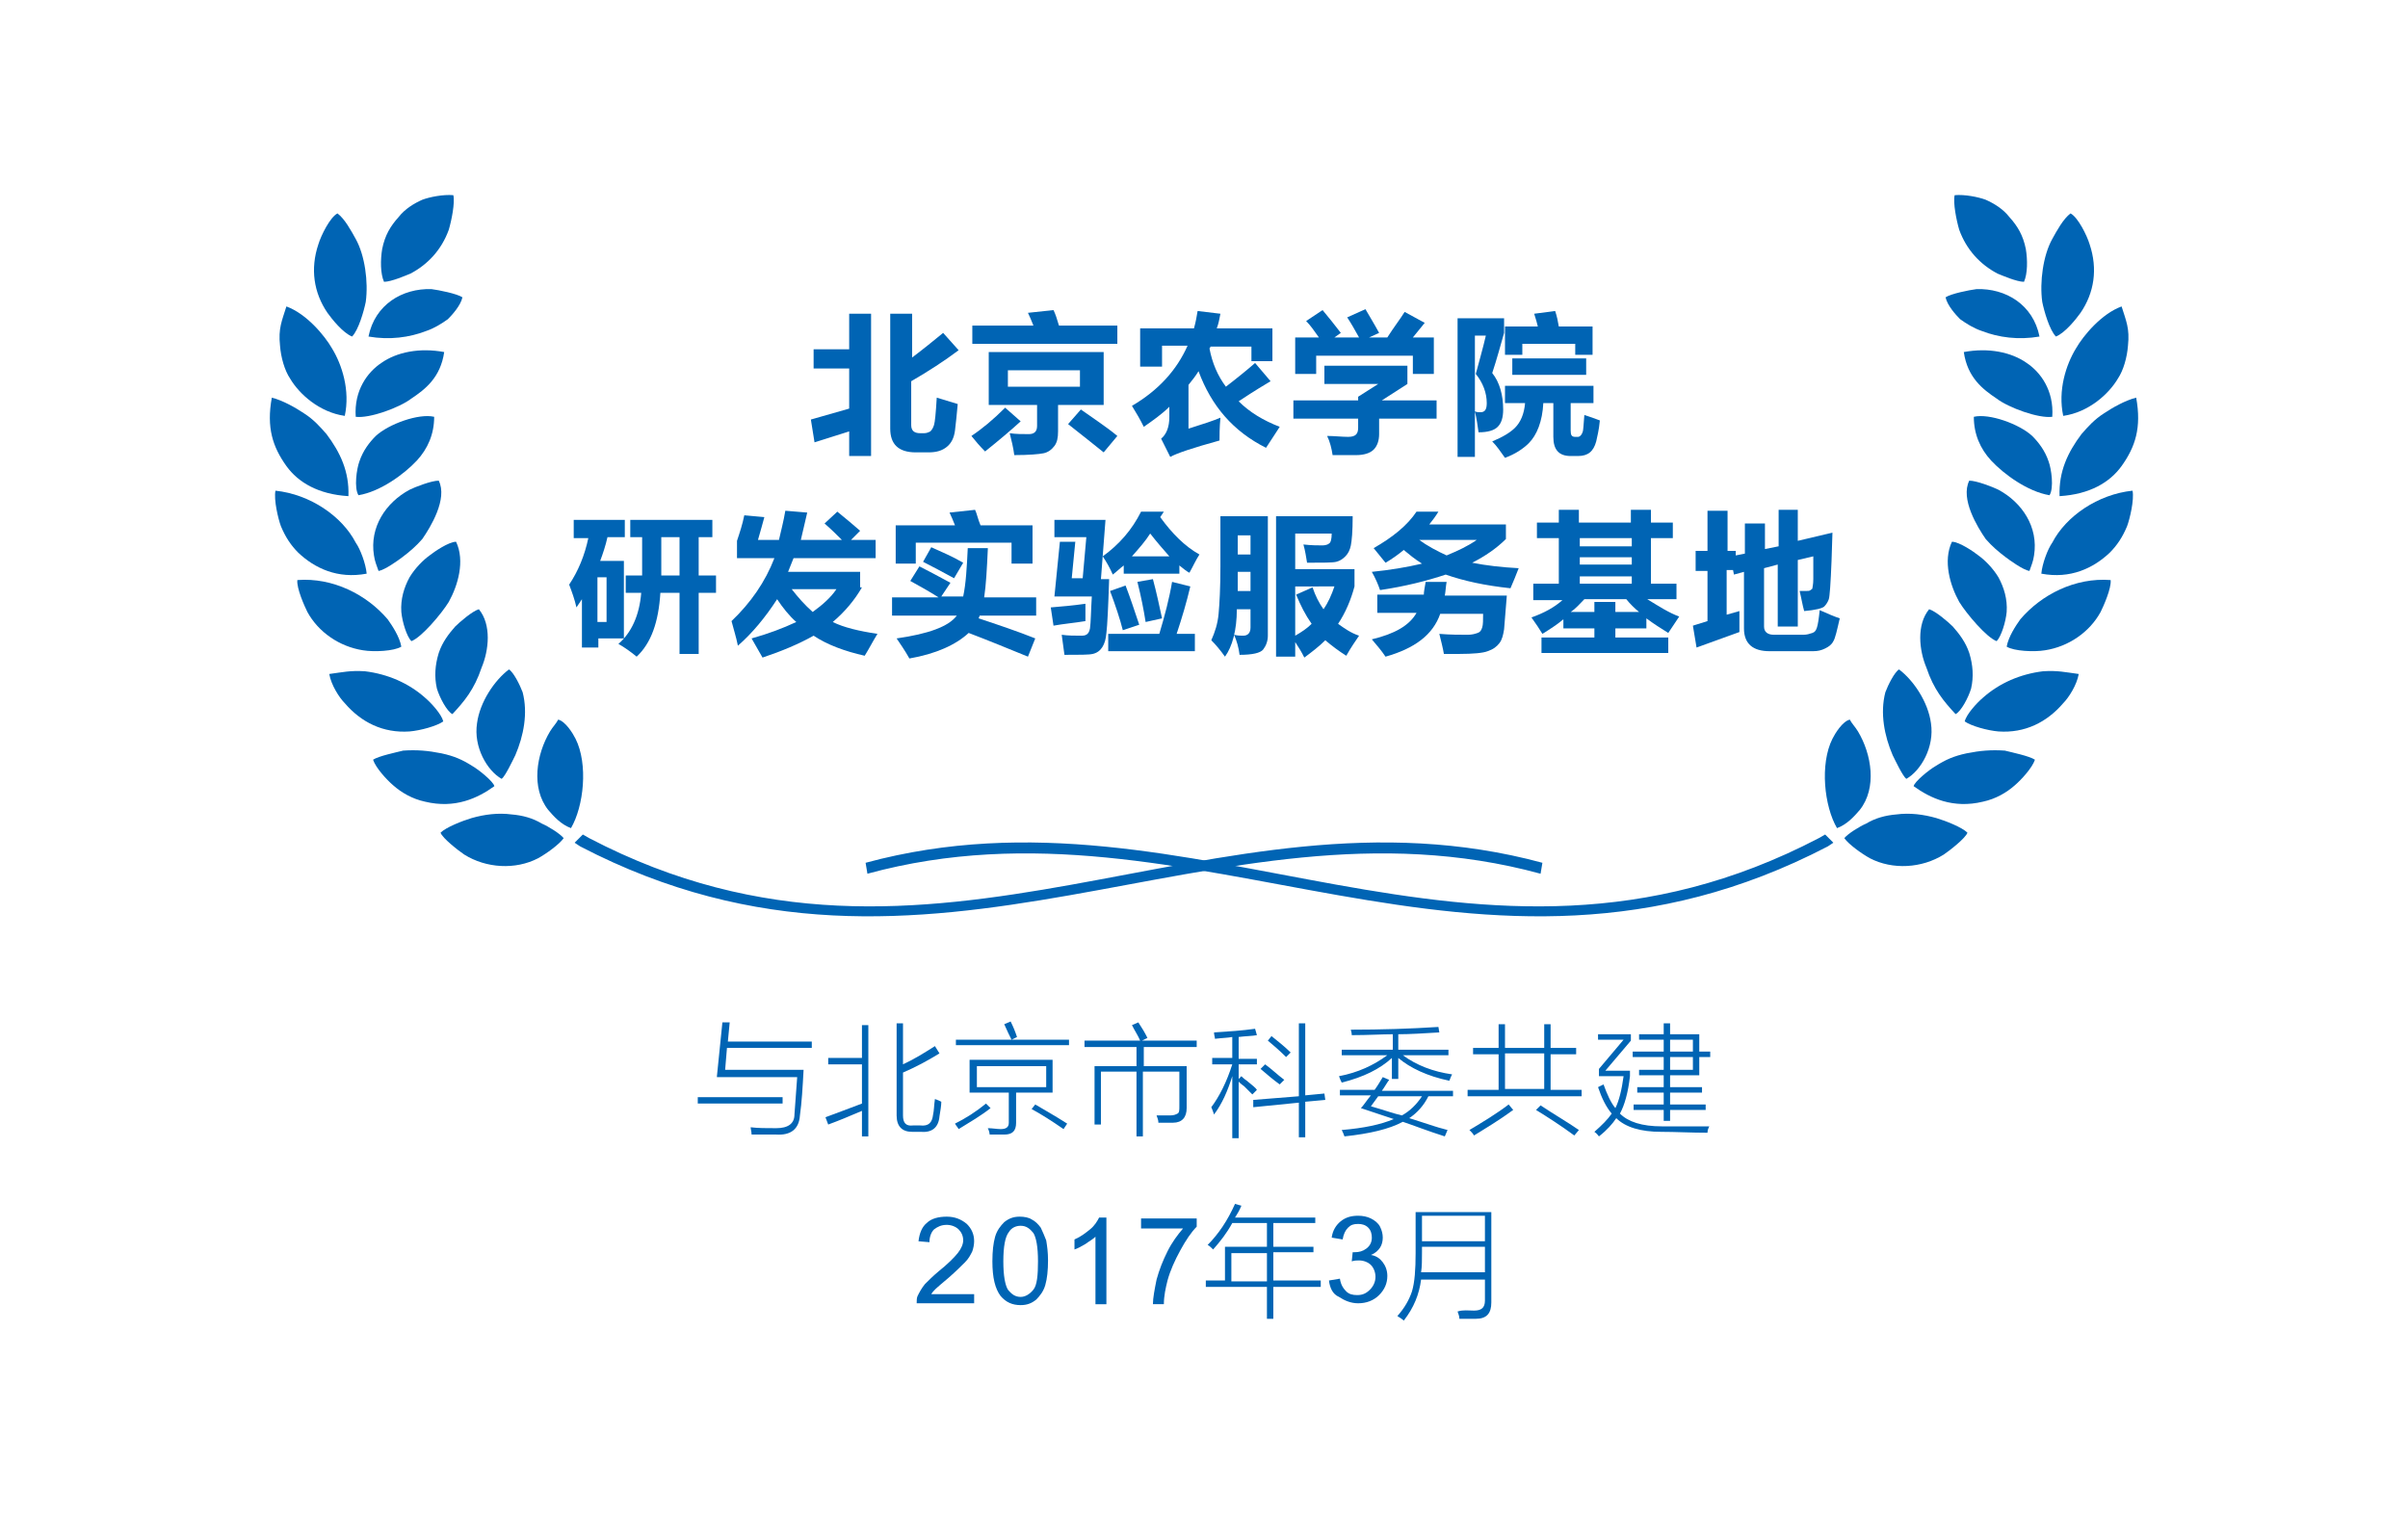 <?xml version="1.0" encoding="UTF-8"?>
<svg xmlns="http://www.w3.org/2000/svg" xmlns:xlink="http://www.w3.org/1999/xlink" version="1.1" id="图层_1" x="0px" y="0px" viewBox="0 0 264 166" xml:space="preserve">
<g>
	<path fill="#0064B4" d="M89.3,48.5L88.9,46c1.4-0.4,2.8-0.8,4.2-1.2v-4.4h-3.9v-2.1h3.9v-3.9h2.4V50h-2.4v-2.7L89.3,48.5z    M103.4,36.5l1.7,1.9c-1.6,1.2-3.3,2.3-5.2,3.4v4.8c0,0.6,0.3,0.9,1,0.9h0.4c0.3,0,0.5-0.1,0.7-0.2c0.2-0.2,0.3-0.4,0.4-0.7   c0.1-0.3,0.2-1.3,0.3-3l2.3,0.7c-0.1,1.1-0.2,2.1-0.3,2.9c-0.1,0.8-0.4,1.4-0.9,1.8c-0.5,0.4-1.1,0.6-2,0.6h-1.4   c-1.9,0-2.8-0.9-2.8-2.6V34.4h2.4v4.8C101.2,38.3,102.3,37.4,103.4,36.5z"></path>
	<path fill="#0064B4" d="M118.5,44.9c1.4,1,2.8,1.9,4,2.9l-1.5,1.8c-1.1-0.9-2.4-1.9-3.9-3.1L118.5,44.9z M110.2,44.7l1.7,1.5   c-1.1,1-2.4,2.1-3.9,3.3c-0.6-0.6-1.1-1.2-1.5-1.7C107.7,47,108.9,46,110.2,44.7z M118.4,42.4v-1.8h-7.9v1.8H118.4z M120.8,44.4   H116v2.9c0,0.7-0.1,1.2-0.4,1.6c-0.3,0.4-0.7,0.7-1.2,0.8c-0.5,0.1-1.6,0.2-3.2,0.2c-0.1-0.8-0.3-1.6-0.5-2.4   c0.7,0.1,1.4,0.1,2.1,0.1c0.6,0,0.9-0.3,0.9-0.9v-2.3h-5.3v-5.8h12.6V44.4z M106.6,35.7h6.7c-0.2-0.5-0.4-1-0.6-1.4l2.8-0.3   c0.2,0.4,0.4,1,0.6,1.7h6.4v2h-15.9V35.7z"></path>
	<path fill="#0064B4" d="M131.3,34.1l2.5,0.3c-0.1,0.5-0.2,1.1-0.4,1.6h6.1v3.6h-2.3V38h-4.5c0,0.1,0,0.1-0.1,0.2   c0.3,1.6,0.9,3,1.8,4.2c1.3-1,2.4-1.9,3.2-2.6l1.7,2c-0.5,0.3-1.7,1-3.5,2.2c1.2,1.2,2.7,2.1,4.5,2.8c-0.3,0.5-0.8,1.2-1.5,2.3   c-3.6-1.8-6-4.6-7.4-8.4c-0.3,0.5-0.7,1-1.1,1.5V47c1.6-0.5,2.8-0.9,3.5-1.2c-0.1,1.1-0.1,1.9-0.1,2.5c-2.9,0.8-4.7,1.4-5.4,1.8   l-1-2c0.6-0.5,0.9-1.3,0.9-2.4v-1.1c-0.8,0.8-1.8,1.5-2.8,2.2c-0.4-0.8-0.8-1.5-1.3-2.3c2.9-1.7,4.9-3.9,6.1-6.6h-2.8v2.3H125V36   h5.9C131.1,35.3,131.2,34.7,131.3,34.1"></path>
	<path fill="#0064B4" d="M141.8,43.9h7.1v-0.4l2.2-1.4h-5.9v-2h9.1v2l-2.8,1.8h6v2h-6.3v1.7c0,0.7-0.2,1.3-0.6,1.7   c-0.4,0.4-1.1,0.6-1.9,0.6c-0.9,0-1.7,0-2.6,0c-0.1-0.7-0.3-1.5-0.6-2.1c0.8,0,1.6,0.1,2.3,0.1c0.8,0,1.1-0.3,1.1-1v-1h-7.1V43.9z    M145,34c0.6,0.7,1.3,1.6,2,2.5l-0.7,0.5h2.7c-0.5-0.9-0.9-1.6-1.3-2.2l2-0.9c0.4,0.7,0.9,1.5,1.5,2.6l-1.1,0.5h2   c0.7-1.1,1.4-2,1.9-2.8l2.2,1.2l-1.3,1.6h2.3v4h-2.3v-2h-10.6v2h-2.3v-4h2.6c-0.5-0.7-0.9-1.3-1.4-1.8L145,34z"></path>
	<path fill="#0064B4" d="M165.8,39.3h8.1v1.8h-8.1V39.3z M165,35.8h3.6c-0.1-0.4-0.2-0.8-0.4-1.4l2.3-0.3c0.2,0.6,0.3,1.1,0.4,1.7   h3.7v3.1h-1.9v-1.2h-5.8v1.2H165V35.8z M173.7,45.5c0.6,0.2,1.2,0.4,1.7,0.6c-0.1,1.1-0.3,1.8-0.4,2.3c-0.3,1.1-0.9,1.6-2,1.6h-0.8   c-1.3,0-1.9-0.7-1.9-2.1v-3.7h-1.1c-0.1,2-0.7,3.5-1.6,4.4c-0.6,0.6-1.5,1.2-2.6,1.6c-0.5-0.7-0.9-1.3-1.4-1.8c1.2-0.5,2-1,2.5-1.5   c0.6-0.6,1-1.5,1.1-2.7H165v-1.9h9.7v1.9h-2.5v3c0,0.5,0.1,0.7,0.5,0.7h0.3c0.2,0,0.4-0.2,0.5-0.5   C173.6,47.2,173.6,46.6,173.7,45.5z M163.6,40.9c0.8,1,1.2,2.4,1.2,4c0,0.9-0.2,1.5-0.6,1.9c-0.4,0.4-1.1,0.6-2.1,0.6   c-0.1-0.7-0.2-1.5-0.4-2.3c0.2,0.1,0.4,0.1,0.6,0.1c0.5,0,0.7-0.3,0.7-1c0-1.1-0.4-2.2-1.2-3.2c0.4-1.5,0.8-2.9,1.1-4.2h-1.2v13.3   h-1.9V34.9h5.1v1.6C164.5,37.9,164.1,39.4,163.6,40.9z"></path>
	<path fill="#0064B4" d="M66.5,68.2v-4.9h-1v4.9H66.5z M68.5,58.9h-1.9c-0.2,0.9-0.5,1.8-0.8,2.6h2.6V70h-2.8v1h-1.8v-5.3   c-0.2,0.3-0.4,0.6-0.6,0.9c-0.2-0.9-0.5-1.7-0.8-2.5c1-1.5,1.7-3.2,2.1-5.1h-1.6V57h5.6V58.9z M72.5,63.1h2v-4.2h-2V63.1z    M68.7,63.1h1.7v-4.2h-1.3v-1.9h9v1.9h-1.5v4.2h1.9V65h-1.9v6.7h-2.1V65h-2.1c-0.2,3.2-1,5.5-2.6,7c-0.6-0.5-1.3-1-2-1.4   c1.4-1.2,2.3-3.1,2.5-5.6h-1.7V63.1z"></path>
	<path fill="#0064B4" d="M89.1,67.1c1.1-0.8,2-1.6,2.6-2.5h-4.9C87.5,65.5,88.2,66.3,89.1,67.1 M94.5,64.4c-0.8,1.4-1.9,2.7-3.2,3.8   c1.2,0.6,2.9,1,4.9,1.3c-0.5,0.8-0.9,1.6-1.4,2.4c-2.2-0.5-4.1-1.2-5.6-2.2c-1.6,0.9-3.5,1.7-5.6,2.4c-0.4-0.7-0.8-1.4-1.2-2.1   c1.8-0.5,3.4-1.1,4.9-1.8c-0.8-0.7-1.5-1.6-2.1-2.5c-1.3,2-2.7,3.7-4.3,5.1c-0.2-1-0.5-1.9-0.7-2.7c2.1-2,3.7-4.3,4.7-6.9h-4.1   v-1.9c0.3-0.9,0.6-1.8,0.8-2.8l2.2,0.2c-0.2,0.7-0.4,1.5-0.7,2.5h2.3c0.2-0.9,0.5-2,0.7-3.2l2.4,0.2l-0.7,3h4.5   c-0.6-0.6-1.2-1.2-1.9-1.8l1.4-1.3c1,0.8,1.8,1.5,2.5,2.1l-1,1h2.7v2h-9c-0.2,0.5-0.4,1-0.6,1.5h7.9V64.4z"></path>
	<path fill="#0064B4" d="M102.1,60c1.1,0.5,2.3,1,3.5,1.7l-1,1.7c-1.3-0.7-2.4-1.3-3.4-1.8L102.1,60z M98.2,61.8v-4.2h6.5   c-0.2-0.5-0.4-1-0.6-1.4l2.8-0.3c0.2,0.4,0.3,1,0.6,1.7h5.7v4.2h-2.3v-2.3h-10.5v2.3H98.2z M108.3,60.2c-0.1,2.2-0.2,4-0.4,5.3h5.7   v2h-6.2c0,0.1-0.1,0.2-0.1,0.3c2.1,0.7,4.2,1.4,6.2,2.2l-0.8,2c-2.2-0.9-4.4-1.8-6.5-2.6c-1.4,1.3-3.6,2.3-6.5,2.8   c-0.5-0.9-1-1.6-1.4-2.2c3.5-0.5,5.7-1.3,6.6-2.5h-7.1v-2h5.1c-1.1-0.7-2.2-1.3-3.1-1.8l1-1.6c1,0.5,2.1,1.1,3.4,1.8l-1,1.5h2.4   c0.3-1.4,0.4-3.2,0.5-5.3H108.3z"></path>
	<path fill="#0064B4" d="M126.1,58.5c-0.5,0.8-1.2,1.6-2,2.5h4.1C127.5,60.2,126.8,59.4,126.1,58.5 M115.2,66.6   c1.2-0.1,2.4-0.2,3.8-0.4c0,0.7,0,1.3,0,1.9c-1.2,0.2-2.4,0.3-3.5,0.5L115.2,66.6z M126.4,63.5c0.4,1.5,0.7,2.9,1,4.3l-1.8,0.4   c-0.2-1.3-0.5-2.8-0.9-4.4L126.4,63.5z M123.4,64.2c0.5,1.3,1,2.8,1.5,4.3l-1.8,0.6c-0.3-1.2-0.8-2.7-1.4-4.3L123.4,64.2z    M121.6,69.5h5.5c0.6-2,1.1-3.9,1.4-5.7l2,0.5c-0.4,1.7-0.9,3.4-1.5,5.2h2v1.9h-9.5V69.5z M129.4,62.9h-6.2V62   c-0.4,0.3-0.8,0.7-1.2,1c-0.3-0.7-0.7-1.4-1.1-2c1.8-1.3,3.2-2.9,4.2-4.9h2.5l-0.4,0.6c1.3,1.8,2.7,3.2,4.3,4.1   c-0.4,0.6-0.7,1.3-1.1,2c-0.4-0.2-0.7-0.5-1.1-0.8V62.9z M117.9,59.3l-0.4,4.1h1.2l0.4-4.5h-3.5v-1.9h5.6l-0.5,6.5h0.9   c-0.1,3.1-0.2,5.1-0.3,5.9c-0.1,1.3-0.6,2.1-1.5,2.3c-0.4,0.1-1.5,0.1-3.1,0.1c-0.1-0.8-0.2-1.5-0.3-2.2c0.7,0.1,1.4,0.1,2.2,0.1   c0.6,0,0.8-0.3,0.9-0.8c0.1-0.7,0.1-1.9,0.2-3.5h-4.1l0.6-6H117.9z"></path>
	<path fill="#0064B4" d="M135.7,64.8h1.4v-2.1h-1.4C135.7,63.5,135.7,64.2,135.7,64.8 M137.1,58.7h-1.4v2.1h1.4V58.7z M134.3,72   c-0.5-0.7-1-1.3-1.5-1.8c0.4-0.9,0.7-1.8,0.8-2.9c0.1-1.1,0.2-2.8,0.2-5.2v-5.5h5.2v13.1c0,0.6-0.2,1.1-0.5,1.5   c-0.3,0.4-1.2,0.6-2.6,0.6c-0.1-0.8-0.3-1.5-0.6-2.2c0.4,0.1,0.7,0.1,1,0.1c0.5,0,0.8-0.3,0.8-0.9v-2h-1.5   C135.6,69.1,135.1,70.9,134.3,72z M143.9,64.4c0.3,0.9,0.7,1.7,1.2,2.4c0.5-0.7,0.9-1.6,1.2-2.5H142v5.4c0.7-0.4,1.3-0.8,1.8-1.3   c-0.7-1-1.2-2-1.7-3.2L143.9,64.4z M148.5,62.4v1.9c-0.4,1.5-1,2.9-1.8,4.1c0.7,0.5,1.4,1,2.3,1.3c-0.4,0.6-0.9,1.3-1.4,2.2   c-0.8-0.5-1.6-1.1-2.3-1.7c-0.7,0.7-1.5,1.3-2.3,1.9c-0.3-0.6-0.6-1.1-1-1.7v1.6h-2.1V56.6h8.4c0,1.7-0.1,2.7-0.2,3.2   c-0.1,0.5-0.3,0.9-0.6,1.2c-0.3,0.3-0.6,0.5-1,0.6c-0.4,0.1-1.5,0.1-3.2,0.1c-0.1-0.6-0.2-1.3-0.4-2c0.9,0.1,1.6,0.1,2.1,0.1   c0.3,0,0.6-0.1,0.7-0.2c0.2-0.1,0.3-0.5,0.3-1.1h-4v3.9H148.5z"></path>
	<path fill="#0064B4" d="M156.3,63.8h2.3c-0.1,0.5-0.1,1-0.2,1.5h6.8l-0.3,3.7c-0.1,0.6-0.2,1.1-0.5,1.5c-0.3,0.4-0.7,0.7-1.3,0.9   c-0.5,0.2-1.6,0.3-3.1,0.3c-0.5,0-1.1,0-1.7,0c-0.1-0.6-0.3-1.4-0.5-2.2c1.2,0.1,2.2,0.1,3.1,0.1c0.5,0,0.8-0.1,1.1-0.2   c0.3-0.1,0.4-0.3,0.5-0.6c0.1-0.3,0.1-0.8,0.1-1.5h-4.7c-0.8,2.3-2.8,3.8-6,4.7c-0.4-0.6-0.9-1.2-1.5-1.9c2.5-0.6,4.1-1.5,4.9-2.9   H151v-2h5.1C156.1,64.9,156.2,64.4,156.3,63.8 M158.6,60.9c1.2-0.5,2.3-1,3.3-1.7h-6.3C156.4,59.8,157.5,60.4,158.6,60.9z    M165.1,57.3v1.8c-1,1-2.3,1.9-3.7,2.6c1.5,0.3,3.2,0.5,5.1,0.6c-0.3,0.8-0.6,1.5-0.9,2.2c-2.8-0.3-5.1-0.8-7.1-1.5   c-2.1,0.7-4.5,1.3-7.2,1.7c-0.2-0.6-0.5-1.3-0.9-2c2-0.2,3.8-0.5,5.5-0.9c-0.8-0.5-1.4-1-2-1.5c-0.6,0.5-1.3,1-2,1.4   c-0.4-0.5-0.8-1-1.3-1.6c2.1-1.2,3.7-2.5,4.7-4h2.4c-0.3,0.5-0.6,0.9-1,1.4H165.1z"></path>
	<path fill="#0064B4" d="M174.9,66h2.2v1.1h2.6c-0.5-0.4-1-0.9-1.4-1.4h-4.6c-0.5,0.5-0.9,1-1.5,1.4h2.6V66z M173.2,64h5.7v-0.8   h-5.7V64z M173.2,61.9h5.7v-0.8h-5.7V61.9z M173.2,59.9h5.7V59h-5.7V59.9z M184.1,67.6c-0.4,0.6-0.8,1.2-1.2,1.8   c-0.8-0.5-1.6-1-2.4-1.6v1.1h-3.4v1h5.8v1.7h-13.9v-1.7h5.8v-1h-3.4v-1c-0.7,0.6-1.5,1.1-2.3,1.6c-0.3-0.5-0.7-1.1-1.2-1.8   c1.4-0.5,2.5-1.1,3.4-1.9h-3.2V64h2.8V59h-2.4v-1.7h2.4v-1.4h2.2v1.4h5.7v-1.4h2.2v1.4h2.4V59h-2.4V64h2.8v1.7h-3.2   C181.9,66.5,183,67.2,184.1,67.6z"></path>
	<path fill="#0064B4" d="M194.9,55.9h2.2v3.4l3.8-0.9l-0.1,3.1c-0.1,2.5-0.2,3.9-0.3,4.2c-0.1,0.3-0.3,0.6-0.5,0.8   c-0.2,0.2-1,0.4-2.2,0.5c-0.2-0.7-0.3-1.4-0.5-2.2c0.2,0,0.5,0,0.6,0c0.3,0,0.5,0,0.6-0.1c0.1-0.1,0.2-0.1,0.2-0.2   c0-0.1,0.1-0.4,0.1-1c0-0.6,0-1.4,0-2.5l-1.7,0.4v7.3h-2.2v-6.8l-1.5,0.4v6.4c0,0.6,0.4,0.9,1.1,0.9h3.2c0.4,0,0.7-0.1,1-0.2   c0.3-0.1,0.4-0.3,0.5-0.6c0.1-0.3,0.2-0.9,0.3-1.9c0.9,0.4,1.6,0.7,2.2,0.9c-0.3,1.3-0.5,2.2-0.7,2.5c-0.2,0.4-0.5,0.6-0.9,0.8   c-0.4,0.2-0.8,0.3-1.3,0.3H194c-1.8,0-2.8-0.8-2.8-2.5v-6.2l-1.1,0.3l-0.1-0.5h-0.7v4.9l1.4-0.4c0,0.5,0,1.2,0,2.3L186,71l-0.4-2.4   l1.6-0.5v-5.5h-1.3v-2.2h1.3V56h2.2v4.4h0.9v0.5l1-0.2v-3.3h2.2v2.8l1.5-0.3V55.9z"></path>
	<path fill="#0064B4" d="M76.5,120.3h9.3v0.7h-9.3V120.3z M78.6,118l0.6-5.9H80l-0.2,2.1H89v0.7h-9.3l-0.2,2.4h8.6   c-0.1,1.9-0.2,3.6-0.4,5c-0.1,1.5-1,2.2-2.6,2.1l-1.3,0h0.1c-0.2,0-0.4,0-0.7,0c-0.2,0-0.5,0-0.8,0c0-0.3-0.1-0.6-0.1-0.8   c0.8,0.1,1.7,0.1,2.8,0.1c1.3,0,2-0.5,2-1.5c0.1-1.3,0.2-2.7,0.3-4.1H78.6z"></path>
	<path fill="#0064B4" d="M90.8,116h3.7v-3.6h0.7v12.2h-0.7v-2.8c-1.4,0.6-2.6,1.1-3.7,1.5l-0.3-0.8c1.1-0.4,2.4-0.9,4-1.5v-4.3h-3.7   V116z M103,115.5c-1.3,0.8-2.6,1.5-4,2.1v4.7c0,0.8,0.3,1.2,1.1,1.1h0.8c0.9,0.1,1.3-0.3,1.4-1.2c0.1-0.4,0.1-1,0.2-1.7   c0.3,0.1,0.5,0.2,0.7,0.3c0,0.4-0.1,1-0.2,1.6c-0.1,1.2-0.8,1.8-2,1.7h-1c-1.1,0-1.7-0.6-1.7-1.8v-10.1H99v4.5   c1.3-0.6,2.4-1.3,3.5-2L103,115.5z"></path>
	<path fill="#0064B4" d="M113.1,121.6l0.4-0.5c1,0.6,2.1,1.2,3.5,2.1l-0.4,0.6C115.3,122.9,114.2,122.2,113.1,121.6 M108.1,121   l0.5,0.5c-1,0.8-2.2,1.5-3.5,2.3c-0.1-0.2-0.3-0.4-0.4-0.6C105.9,122.6,107,121.9,108.1,121z M110.1,112.3l0.7-0.3   c0.3,0.6,0.5,1.1,0.7,1.7l-0.6,0.3h6.3v0.6h-12.4v-0.6h6.1C110.7,113.6,110.4,113,110.1,112.3z M107.1,116.9v2.3h7.6v-2.3H107.1z    M106.4,116.2h9v3.6h-4v3.3c0,0.9-0.4,1.3-1.3,1.3c-0.2,0-0.5,0-0.7,0c-0.1,0-0.2,0-0.4,0c-0.1,0-0.3,0-0.5,0   c0-0.2-0.1-0.5-0.2-0.7c0.5,0,1,0.1,1.4,0.1c0.6,0,0.9-0.2,0.9-0.7v-3.3h-4.3V116.2z"></path>
	<path fill="#0064B4" d="M118.9,114.1h6.1c-0.2-0.5-0.6-1.1-0.9-1.7l0.7-0.3c0.4,0.6,0.7,1.1,1,1.7l-0.6,0.3h6v0.7h-5.8v2.1h4.7v4.6   c0,1-0.5,1.6-1.5,1.6c-0.5,0-1.1,0-1.6,0c0-0.3-0.1-0.5-0.2-0.8c0.6,0,1.1,0,1.5,0c0.4,0,0.6-0.1,0.8-0.2c0.2-0.1,0.2-0.4,0.2-0.8   v-3.8h-4v7.1h-0.7v-7.1h-3.9v5.8H120v-6.4h4.6v-2.1h-5.7V114.1z"></path>
	<path fill="#0064B4" d="M138.2,117.2l0.5-0.5c0.7,0.5,1.3,1.1,2.1,1.7l-0.5,0.5C139.6,118.4,138.9,117.8,138.2,117.2 M139,114.1   l0.4-0.5c0.6,0.5,1.4,1.1,2.1,1.8l-0.5,0.5C140.3,115.2,139.6,114.6,139,114.1z M137.4,120.6l5-0.4v-8h0.7v7.9l2.1-0.2l0.1,0.7   l-2.2,0.2v3.9h-0.7v-3.8l-5,0.5L137.4,120.6z M133.2,113.9c0-0.2-0.1-0.4-0.1-0.7c1.6-0.1,3.1-0.2,4.5-0.4l0.2,0.7   c-0.5,0.1-1.2,0.1-2,0.2v2.4h2v0.6h-2v1.6l0.3-0.3c0.1,0.1,0.3,0.3,0.6,0.5c0.6,0.5,1,0.8,1.1,1l-0.5,0.5c-0.1-0.1-0.4-0.4-0.9-0.9   c-0.3-0.2-0.5-0.4-0.6-0.5v6.2h-0.7V118c-0.5,1.6-1.1,3-2,4.2c-0.1-0.3-0.2-0.6-0.3-0.8c0.9-1.2,1.7-2.8,2.3-4.7h-2.2V116h2.2v-2.3   C134.6,113.8,134,113.8,133.2,113.9z"></path>
	<path fill="#0064B4" d="M153.7,122.3c0.9-0.5,1.6-1.2,2.2-2.1h-4.8c-0.3,0.4-0.5,0.7-0.8,1.1C151.7,121.7,152.8,122.1,153.7,122.3    M147.2,115.1h5.5v-1.7c-1.2,0-2.7,0.1-4.5,0.1c0-0.3-0.1-0.5-0.1-0.6c3.3,0,6.5-0.1,9.6-0.3l0.1,0.6c-1.7,0.1-3.2,0.2-4.5,0.2v1.7   h5.5v0.6h-5c1.5,1.1,3.3,1.8,5.4,2.1c-0.1,0.2-0.2,0.4-0.3,0.7c-2.4-0.5-4.3-1.4-5.6-2.5v2.3h-0.7V116c-1.3,1.2-3.1,2.1-5.5,2.7   c-0.1-0.2-0.2-0.4-0.3-0.7c2.1-0.4,3.8-1.2,5.3-2.3h-5V115.1z M158.4,124.6c-1.9-0.6-3.4-1.2-4.6-1.6c-1.5,0.8-3.6,1.3-6.4,1.6   c-0.1-0.3-0.2-0.5-0.3-0.7c2.4-0.2,4.3-0.6,5.7-1.2c-1.2-0.4-2.4-0.8-3.6-1.2c0.3-0.3,0.6-0.8,1.1-1.4h-3.4v-0.6h3.8   c0.3-0.4,0.6-0.9,0.9-1.4l0.7,0.3c-0.3,0.4-0.5,0.8-0.8,1.2h7.8v0.6h-2.7c-0.5,1-1.2,1.8-2.1,2.4c0.6,0.2,1.6,0.5,2.8,0.9   c0.6,0.2,1.1,0.3,1.4,0.4L158.4,124.6z"></path>
	<path fill="#0064B4" d="M168.4,121.7l0.5-0.5c1.5,1,2.9,1.8,4.2,2.7l-0.5,0.6C171.1,123.4,169.7,122.5,168.4,121.7 M165.4,121.1   l0.5,0.6c-1.5,1.1-3,2-4.3,2.8c-0.1-0.2-0.3-0.4-0.5-0.6C162.6,123,164.1,122.1,165.4,121.1z M165,115.5v3.9h4.3v-3.9H165z    M169.3,112.3h0.7v2.6h2.8v0.7H170v3.9h3.4v0.7h-12.5v-0.7h3.4v-3.9h-2.8v-0.7h2.8v-2.6h0.7v2.6h4.3V112.3z"></path>
	<path fill="#0064B4" d="M185.6,114h-2.5v1.3h2.5V114z M183.1,115.9v1.4h2.5v-1.4H183.1z M182.1,124.1c-2.2,0-3.9-0.5-4.9-1.5   c-0.4,0.6-1,1.3-1.9,2c-0.1-0.1-0.2-0.3-0.5-0.5c0.8-0.7,1.5-1.4,1.9-2c-0.6-0.7-1.1-1.7-1.5-2.9l0.6-0.3c0.4,1.1,0.8,2,1.3,2.6   c0.4-0.8,0.7-2,0.9-3.5h-2.7v-0.8l2.7-3.2h-2.8v-0.6h3.6v0.7l-2.8,3.3h2.7v0.6c-0.2,1.8-0.6,3.2-1.1,4.1c0.9,0.9,2.4,1.4,4.6,1.4   c0.5,0,1.2,0,2.1,0c0.9,0,1.9,0,3.1,0c-0.1,0.2-0.2,0.4-0.2,0.7C185.4,124.2,183.7,124.1,182.1,124.1z M179.7,113.4h2.7v-1.2h0.7   v1.2h3.2v1.9h1.2v0.6h-1.2v2h-3.2v1.3h3.5v0.6h-3.5v1.3h3.9v0.6h-3.9v1.2h-0.7v-1.2h-3.3v-0.6h3.3v-1.3h-2.9v-0.6h2.9v-1.3h-2.7   v-0.6h2.7v-1.4H179v-0.6h3.4V114h-2.7V113.4z"></path>
	<path fill="#0064B4" d="M106.8,141.8v1.1h-6.3c0-0.3,0-0.6,0.1-0.8c0.2-0.4,0.4-0.8,0.8-1.3c0.4-0.4,0.9-0.9,1.5-1.4   c1-0.8,1.7-1.5,2.1-2c0.4-0.5,0.6-1,0.6-1.4c0-0.5-0.2-0.9-0.5-1.2c-0.3-0.3-0.8-0.5-1.3-0.5c-0.6,0-1,0.2-1.4,0.5   c-0.3,0.3-0.5,0.8-0.5,1.4l-1.2-0.1c0.1-0.9,0.4-1.6,0.9-2c0.5-0.5,1.3-0.7,2.2-0.7c0.9,0,1.6,0.3,2.2,0.8c0.5,0.5,0.8,1.1,0.8,1.9   c0,0.4-0.1,0.8-0.2,1.1c-0.2,0.4-0.4,0.8-0.8,1.2c-0.4,0.4-1,1-1.8,1.7c-0.7,0.6-1.2,1-1.4,1.2c-0.2,0.2-0.4,0.4-0.5,0.6H106.8z"></path>
	<path fill="#0064B4" d="M110,138.3c0,1.6,0.2,2.6,0.5,3.1c0.4,0.5,0.8,0.8,1.4,0.8c0.5,0,1-0.3,1.4-0.8c0.4-0.5,0.5-1.6,0.5-3.1   c0-1.6-0.2-2.6-0.5-3.1c-0.4-0.5-0.8-0.8-1.4-0.8c-0.5,0-1,0.2-1.3,0.7C110.2,135.6,110,136.7,110,138.3 M108.8,138.3   c0-1.1,0.1-2,0.3-2.7c0.2-0.7,0.6-1.2,1-1.6c0.5-0.4,1-0.6,1.7-0.6c0.5,0,1,0.1,1.3,0.3c0.4,0.2,0.7,0.5,1,0.9   c0.2,0.4,0.4,0.9,0.6,1.4c0.1,0.6,0.2,1.3,0.2,2.2c0,1.1-0.1,2-0.3,2.7c-0.2,0.7-0.6,1.2-1,1.6c-0.5,0.4-1,0.6-1.7,0.6   c-0.9,0-1.6-0.3-2.2-1C109.1,141.3,108.8,140.1,108.8,138.3z"></path>
	<path fill="#0064B4" d="M121.3,143h-1.2v-7.4c-0.3,0.3-0.7,0.5-1.1,0.8c-0.5,0.3-0.9,0.5-1.2,0.6v-1.1c0.7-0.3,1.2-0.7,1.7-1.1   c0.5-0.4,0.8-0.9,1-1.3h0.8V143z"></path>
	<path fill="#0064B4" d="M125.1,134.7v-1.1h6.1v0.9c-0.6,0.6-1.2,1.5-1.8,2.6c-0.6,1.1-1.1,2.2-1.4,3.3c-0.2,0.8-0.4,1.7-0.4,2.6   h-1.2c0-0.7,0.2-1.7,0.4-2.7c0.3-1.1,0.7-2.1,1.2-3.1c0.5-1,1.1-1.8,1.7-2.5H125.1z"></path>
	<path fill="#0064B4" d="M145.7,140.4l1.2-0.2c0.1,0.7,0.4,1.1,0.7,1.4c0.3,0.3,0.7,0.4,1.2,0.4c0.6,0,1-0.2,1.4-0.6   c0.4-0.4,0.6-0.9,0.6-1.4c0-0.5-0.2-1-0.5-1.3c-0.3-0.3-0.8-0.5-1.3-0.5c-0.2,0-0.5,0-0.8,0.1l0.1-1c0.1,0,0.1,0,0.2,0   c0.5,0,0.9-0.1,1.3-0.4c0.4-0.3,0.6-0.7,0.6-1.2c0-0.4-0.1-0.8-0.4-1.1c-0.3-0.3-0.7-0.4-1.1-0.4c-0.5,0-0.8,0.1-1.1,0.4   c-0.3,0.3-0.5,0.7-0.6,1.3l-1.2-0.2c0.1-0.8,0.5-1.4,1-1.8c0.5-0.4,1.1-0.6,1.9-0.6c0.5,0,1,0.1,1.4,0.3c0.4,0.2,0.8,0.5,1,0.9   c0.2,0.4,0.3,0.8,0.3,1.2c0,0.4-0.1,0.8-0.3,1.1c-0.2,0.3-0.5,0.6-1,0.8c0.6,0.1,1,0.4,1.3,0.8c0.3,0.4,0.5,0.9,0.5,1.5   c0,0.8-0.3,1.5-0.9,2.1c-0.6,0.6-1.4,0.9-2.3,0.9c-0.8,0-1.5-0.3-2.1-0.7C146.1,141.9,145.8,141.2,145.7,140.4"></path>
	<path fill="#0064B4" d="M135,137.4v3.1h3.9v-3.1H135z M133,137c-0.2-0.2-0.4-0.4-0.6-0.5c1.2-1.2,2.2-2.7,3-4.5l0.7,0.2   c-0.2,0.5-0.5,1-0.7,1.3h8.8v0.6h-4.6v2.6h4.4v0.6h-4.4v3.1h5.2v0.7h-5.2v3.5h-0.7v-3.5h-6.7v-0.7h2.1v-3.7h4.6v-2.6h-3.8   C134.5,135.2,133.8,136.1,133,137z"></path>
	<path fill="#0064B4" d="M155.9,133.3v2.8h6.9v-2.8H155.9z M155.9,137.2c0,0.9,0,1.7-0.1,2.3h7v-2.8h-6.9V137.2z M161.6,143.7   c0.8,0,1.2-0.3,1.2-1.1v-2.3h-7c-0.2,1.6-0.8,3.1-1.9,4.5c-0.2-0.2-0.4-0.3-0.7-0.5c0.8-0.9,1.3-1.8,1.6-2.7c0.3-1,0.4-2.4,0.4-4.2   v-4.5h8.3v9.9c0,1.2-0.5,1.8-1.7,1.8c-0.5,0-1.1,0-1.8,0c0-0.3-0.1-0.5-0.2-0.8C160.4,143.6,161,143.7,161.6,143.7z"></path>
	<path fill-rule="evenodd" clip-rule="evenodd" fill="#0064B4" d="M30.2,53.8c-0.2,1,0.3,3.1,0.6,3.9c0.5,1.2,1.1,2.1,1.9,2.9   c1.8,1.7,4.3,2.9,7.5,2.3c-0.1-1.1-0.7-2.7-1.2-3.4C37.5,56.6,34,54.2,30.2,53.8"></path>
	<path fill-rule="evenodd" clip-rule="evenodd" fill="#0064B4" d="M32.6,63.6c-0.1,0.9,0.8,2.9,1.1,3.5c1.2,2.2,3.5,3.8,6.1,4.2   c1.2,0.2,3.4,0.1,4.2-0.4c-0.2-1.1-1-2.3-1.5-3C40.2,65.2,36.5,63.3,32.6,63.6"></path>
	<path fill-rule="evenodd" clip-rule="evenodd" fill="#0064B4" d="M56.1,89.3c-1.5-0.2-3,0-4.4,0.4c-1,0.3-2.8,1-3.4,1.6   c0.2,0.6,2,2,2.6,2.4c2.4,1.5,5.6,1.7,8.1,0.4c0.9-0.5,2.3-1.5,2.8-2.2c-0.4-0.5-1.7-1.3-2.4-1.6C58.4,89.7,57.3,89.4,56.1,89.3"></path>
	<path fill-rule="evenodd" clip-rule="evenodd" fill="#0064B4" d="M37,23.4c-0.8,0.4-1.8,2.4-2.1,3.4c-0.9,2.7-0.5,5.3,1,7.5   c0.5,0.7,1.7,2.2,2.7,2.6c0.7-0.7,1.3-2.8,1.5-3.8c0.3-2.2-0.1-5.1-1.1-6.9C38.5,25.3,37.8,24,37,23.4"></path>
	<path fill-rule="evenodd" clip-rule="evenodd" fill="#0064B4" d="M29.8,43.6c-0.6,3.3,0.1,5.4,1.6,7.5c1.3,1.8,3.5,3.1,6.8,3.3   c0.1-2.7-0.9-4.8-2.4-6.8c-0.7-0.8-1.4-1.6-2.5-2.3C32.4,44.7,31,43.9,29.8,43.6"></path>
	<path fill-rule="evenodd" clip-rule="evenodd" fill="#0064B4" d="M31.4,33.6c-0.5,1.6-0.9,2.4-0.7,4.3c0.1,1.3,0.5,2.7,1.1,3.6   c1,1.7,3.2,3.7,6,4.1c0.6-2.8-0.3-5.6-1.4-7.4C35.6,36.8,33.6,34.4,31.4,33.6"></path>
	<path fill-rule="evenodd" clip-rule="evenodd" fill="#0064B4" d="M40.9,83.3c0.3,0.9,1.5,2.2,2.2,2.8c0.9,0.8,2.1,1.5,3.5,1.8   c3.3,0.8,5.8-0.4,7.6-1.7c-0.1-0.5-1.7-1.8-2.4-2.2c-1.1-0.7-2-1.1-3.4-1.4c-1.5-0.3-2.7-0.4-4.2-0.3   C43.4,82.5,41.5,82.9,40.9,83.3"></path>
	<path fill-rule="evenodd" clip-rule="evenodd" fill="#0064B4" d="M36.1,73.9c0.2,1.2,1.1,2.6,1.7,3.2c1.8,2.1,4.2,3.3,7.1,3.1   c1.2-0.1,3-0.6,3.7-1.1c-0.2-0.8-1.3-2-2-2.6c-1.8-1.6-4.1-2.6-6.6-2.9C38.4,73.5,37.6,73.7,36.1,73.9"></path>
	<path fill-rule="evenodd" clip-rule="evenodd" fill="#0064B4" d="M49.7,21.4c-1.1-0.1-2.6,0.2-3.4,0.5c-0.9,0.4-1.9,1-2.6,1.9   c-0.9,1-1.5,2-1.8,3.5c-0.2,1.2-0.2,2.7,0.2,3.6c0.8,0,2.4-0.7,2.9-0.9c1.9-1,3.4-2.6,4.2-4.8C49.5,24.2,49.9,22.2,49.7,21.4"></path>
	<path fill-rule="evenodd" clip-rule="evenodd" fill="#0064B4" d="M52.5,66.8c-0.7,0.2-2.1,1.4-2.6,1.9c-0.7,0.8-1.4,1.7-1.8,2.9   c-0.4,1.3-0.5,2.6-0.2,3.9c0.3,1,1.1,2.5,1.7,2.8c1.3-1.4,2.4-2.7,3.2-5.1C53.6,71.3,53.9,68.5,52.5,66.8"></path>
	<path fill-rule="evenodd" clip-rule="evenodd" fill="#0064B4" d="M50,59.4c-0.8,0-2.4,1.1-2.9,1.5c-0.7,0.5-1.6,1.4-2.2,2.4   c-0.6,1.1-1,2.4-0.9,3.8c0.1,1.1,0.6,2.7,1.1,3.2c1.1-0.4,3.3-3,4.1-4.3C50.2,64.2,51,61.5,50,59.4"></path>
	<path fill-rule="evenodd" clip-rule="evenodd" fill="#0064B4" d="M40.4,36.9c2.3,0.4,4.5,0.1,6.3-0.6c0.9-0.3,1.7-0.8,2.4-1.3   c0.5-0.5,1.4-1.5,1.6-2.4c-0.6-0.4-2.6-0.8-3.4-0.9C44.1,31.6,41.1,33.4,40.4,36.9"></path>
	<path fill-rule="evenodd" clip-rule="evenodd" fill="#0064B4" d="M55.8,73.4c-1.6,1.2-3.2,3.6-3.5,5.9c-0.4,2.6,1.1,5.2,2.7,6.1   c0.4-0.3,1.2-2,1.5-2.6c0.9-2.1,1.4-4.6,0.8-6.9C57,75.1,56.3,73.7,55.8,73.4"></path>
	<path fill-rule="evenodd" clip-rule="evenodd" fill="#0064B4" d="M39.3,54.3c2.4-0.4,5-2.3,6.4-3.8c1.2-1.3,1.9-2.9,1.9-4.8   c-1.7-0.4-5,0.8-6.4,2.1c-0.7,0.7-1.4,1.6-1.8,2.8C39.1,51.4,38.8,53.5,39.3,54.3"></path>
	<path fill-rule="evenodd" clip-rule="evenodd" fill="#0064B4" d="M61.2,78.9c-0.2,0.4-0.6,0.8-0.9,1.3c-1.5,2.5-2.1,6.2-0.2,8.6   c0.6,0.7,1.4,1.6,2.5,2c1.4-2.4,1.9-7,0.5-9.8C62.8,80.4,62,79.1,61.2,78.9"></path>
	<path fill-rule="evenodd" clip-rule="evenodd" fill="#0064B4" d="M48.1,52.7c-0.8,0-2.6,0.7-3.2,1c-2.6,1.4-4.4,4.1-3.9,7.2   c0.1,0.7,0.3,1.1,0.5,1.7c0.7-0.1,2.2-1.2,2.6-1.5c0.8-0.6,1.5-1.2,2.2-2C47.2,57.8,49.1,54.7,48.1,52.7"></path>
	<path fill-rule="evenodd" clip-rule="evenodd" fill="#0064B4" d="M39,45.7c1.5,0.2,4.8-1,6.1-2c1.5-1,3.2-2.3,3.6-5.1   c-2.7-0.5-5.2,0-6.9,1.2C40.3,40.8,38.8,42.8,39,45.7"></path>
	<path fill-rule="evenodd" clip-rule="evenodd" fill="#0064B4" d="M63.6,92.8c38.6,20.1,69.4-6.8,105.3,3l0.2-1.2   c-36.2-9.8-66.6,17.1-104.5-2.7l-0.7-0.4l-0.9,0.9L63.6,92.8z"></path>
	<path fill-rule="evenodd" clip-rule="evenodd" fill="#0064B4" d="M233.8,53.8c0.2,1-0.3,3.1-0.6,3.9c-0.5,1.2-1.1,2.1-1.9,2.9   c-1.8,1.7-4.3,2.9-7.5,2.3c0.1-1.1,0.7-2.7,1.2-3.4C226.5,56.6,230,54.2,233.8,53.8"></path>
	<path fill-rule="evenodd" clip-rule="evenodd" fill="#0064B4" d="M231.4,63.6c0.1,0.9-0.8,2.9-1.1,3.5c-1.2,2.2-3.5,3.8-6.1,4.2   c-1.2,0.2-3.4,0.1-4.2-0.4c0.2-1.1,1-2.3,1.5-3C223.8,65.2,227.5,63.3,231.4,63.6"></path>
	<path fill-rule="evenodd" clip-rule="evenodd" fill="#0064B4" d="M207.9,89.3c1.5-0.2,3,0,4.4,0.4c1,0.3,2.8,1,3.4,1.6   c-0.2,0.6-2,2-2.6,2.4c-2.4,1.5-5.6,1.7-8.1,0.4c-0.9-0.5-2.3-1.5-2.8-2.2c0.4-0.5,1.7-1.3,2.4-1.6   C205.6,89.7,206.7,89.4,207.9,89.3"></path>
	<path fill-rule="evenodd" clip-rule="evenodd" fill="#0064B4" d="M227,23.4c0.8,0.4,1.8,2.4,2.1,3.4c0.9,2.7,0.5,5.3-1,7.5   c-0.5,0.7-1.7,2.2-2.7,2.6c-0.7-0.7-1.3-2.8-1.5-3.8c-0.3-2.2,0.1-5.1,1.1-6.9C225.5,25.3,226.2,24,227,23.4"></path>
	<path fill-rule="evenodd" clip-rule="evenodd" fill="#0064B4" d="M234.2,43.6c0.6,3.3-0.1,5.4-1.6,7.5c-1.3,1.8-3.5,3.1-6.8,3.3   c-0.1-2.7,0.9-4.8,2.4-6.8c0.7-0.8,1.4-1.6,2.5-2.3C231.6,44.7,233,43.9,234.2,43.6"></path>
	<path fill-rule="evenodd" clip-rule="evenodd" fill="#0064B4" d="M232.6,33.6c0.5,1.6,0.9,2.4,0.7,4.3c-0.1,1.3-0.5,2.7-1.1,3.6   c-1,1.7-3.2,3.7-6,4.1c-0.6-2.8,0.3-5.6,1.4-7.4C228.4,36.8,230.4,34.4,232.6,33.6"></path>
	<path fill-rule="evenodd" clip-rule="evenodd" fill="#0064B4" d="M223.1,83.3c-0.3,0.9-1.5,2.2-2.2,2.8c-0.9,0.8-2.1,1.5-3.5,1.8   c-3.3,0.8-5.8-0.4-7.6-1.7c0.1-0.5,1.7-1.8,2.4-2.2c1.1-0.7,2-1.1,3.4-1.4c1.5-0.3,2.7-0.4,4.2-0.3   C220.6,82.5,222.5,82.9,223.1,83.3"></path>
	<path fill-rule="evenodd" clip-rule="evenodd" fill="#0064B4" d="M227.9,73.9c-0.2,1.2-1.1,2.6-1.7,3.2c-1.8,2.1-4.2,3.3-7.1,3.1   c-1.2-0.1-3-0.6-3.7-1.1c0.2-0.8,1.3-2,2-2.6c1.8-1.6,4.1-2.6,6.6-2.9C225.6,73.5,226.4,73.7,227.9,73.9"></path>
	<path fill-rule="evenodd" clip-rule="evenodd" fill="#0064B4" d="M214.3,21.4c1.1-0.1,2.6,0.2,3.4,0.5c0.9,0.4,1.9,1,2.6,1.9   c0.9,1,1.5,2,1.8,3.5c0.2,1.2,0.2,2.7-0.2,3.6c-0.8,0-2.4-0.7-2.9-0.9c-1.9-1-3.4-2.6-4.2-4.8C214.5,24.2,214.1,22.2,214.3,21.4"></path>
	<path fill-rule="evenodd" clip-rule="evenodd" fill="#0064B4" d="M211.5,66.8c0.7,0.2,2.1,1.4,2.6,1.9c0.7,0.8,1.4,1.7,1.8,2.9   c0.4,1.3,0.5,2.6,0.2,3.9c-0.3,1-1.1,2.5-1.7,2.8c-1.3-1.4-2.4-2.7-3.2-5.1C210.4,71.3,210.1,68.5,211.5,66.8"></path>
	<path fill-rule="evenodd" clip-rule="evenodd" fill="#0064B4" d="M214,59.4c0.8,0,2.4,1.1,2.9,1.5c0.7,0.5,1.6,1.4,2.2,2.4   c0.6,1.1,1,2.4,0.9,3.8c-0.1,1.1-0.6,2.7-1.1,3.2c-1.1-0.4-3.3-3-4.1-4.3C213.8,64.2,213,61.5,214,59.4"></path>
	<path fill-rule="evenodd" clip-rule="evenodd" fill="#0064B4" d="M223.6,36.9c-2.3,0.4-4.5,0.1-6.3-0.6c-0.9-0.3-1.7-0.8-2.4-1.3   c-0.5-0.5-1.4-1.5-1.6-2.4c0.6-0.4,2.6-0.8,3.4-0.9C219.9,31.6,222.9,33.4,223.6,36.9"></path>
	<path fill-rule="evenodd" clip-rule="evenodd" fill="#0064B4" d="M208.2,73.4c1.6,1.2,3.2,3.6,3.5,5.9c0.4,2.6-1.1,5.2-2.7,6.1   c-0.4-0.3-1.2-2-1.5-2.6c-0.9-2.1-1.4-4.6-0.8-6.9C207,75.1,207.7,73.7,208.2,73.4"></path>
	<path fill-rule="evenodd" clip-rule="evenodd" fill="#0064B4" d="M224.7,54.3c-2.4-0.4-5-2.3-6.4-3.8c-1.2-1.3-1.9-2.9-1.9-4.8   c1.7-0.4,5,0.8,6.4,2.1c0.7,0.7,1.4,1.6,1.8,2.8C224.9,51.4,225.2,53.5,224.7,54.3"></path>
	<path fill-rule="evenodd" clip-rule="evenodd" fill="#0064B4" d="M202.8,78.9c0.2,0.4,0.6,0.8,0.9,1.3c1.5,2.5,2.1,6.2,0.2,8.6   c-0.6,0.7-1.4,1.6-2.5,2c-1.4-2.4-1.9-7-0.5-9.8C201.2,80.4,202,79.1,202.8,78.9"></path>
	<path fill-rule="evenodd" clip-rule="evenodd" fill="#0064B4" d="M215.9,52.7c0.8,0,2.6,0.7,3.2,1c2.6,1.4,4.4,4.1,3.9,7.2   c-0.1,0.7-0.3,1.1-0.5,1.7c-0.7-0.1-2.2-1.2-2.6-1.5c-0.8-0.6-1.5-1.2-2.2-2C216.8,57.8,214.9,54.7,215.9,52.7"></path>
	<path fill-rule="evenodd" clip-rule="evenodd" fill="#0064B4" d="M225,45.7c-1.5,0.2-4.8-1-6.1-2c-1.5-1-3.2-2.3-3.6-5.1   c2.7-0.5,5.2,0,6.9,1.2C223.7,40.8,225.2,42.8,225,45.7"></path>
	<path fill-rule="evenodd" clip-rule="evenodd" fill="#0064B4" d="M200.4,92.8c-38.6,20.1-69.4-6.8-105.3,3l-0.2-1.2   c36.2-9.8,66.6,17.1,104.5-2.7l0.7-0.4l0.9,0.9L200.4,92.8z"></path>
</g>
</svg>
